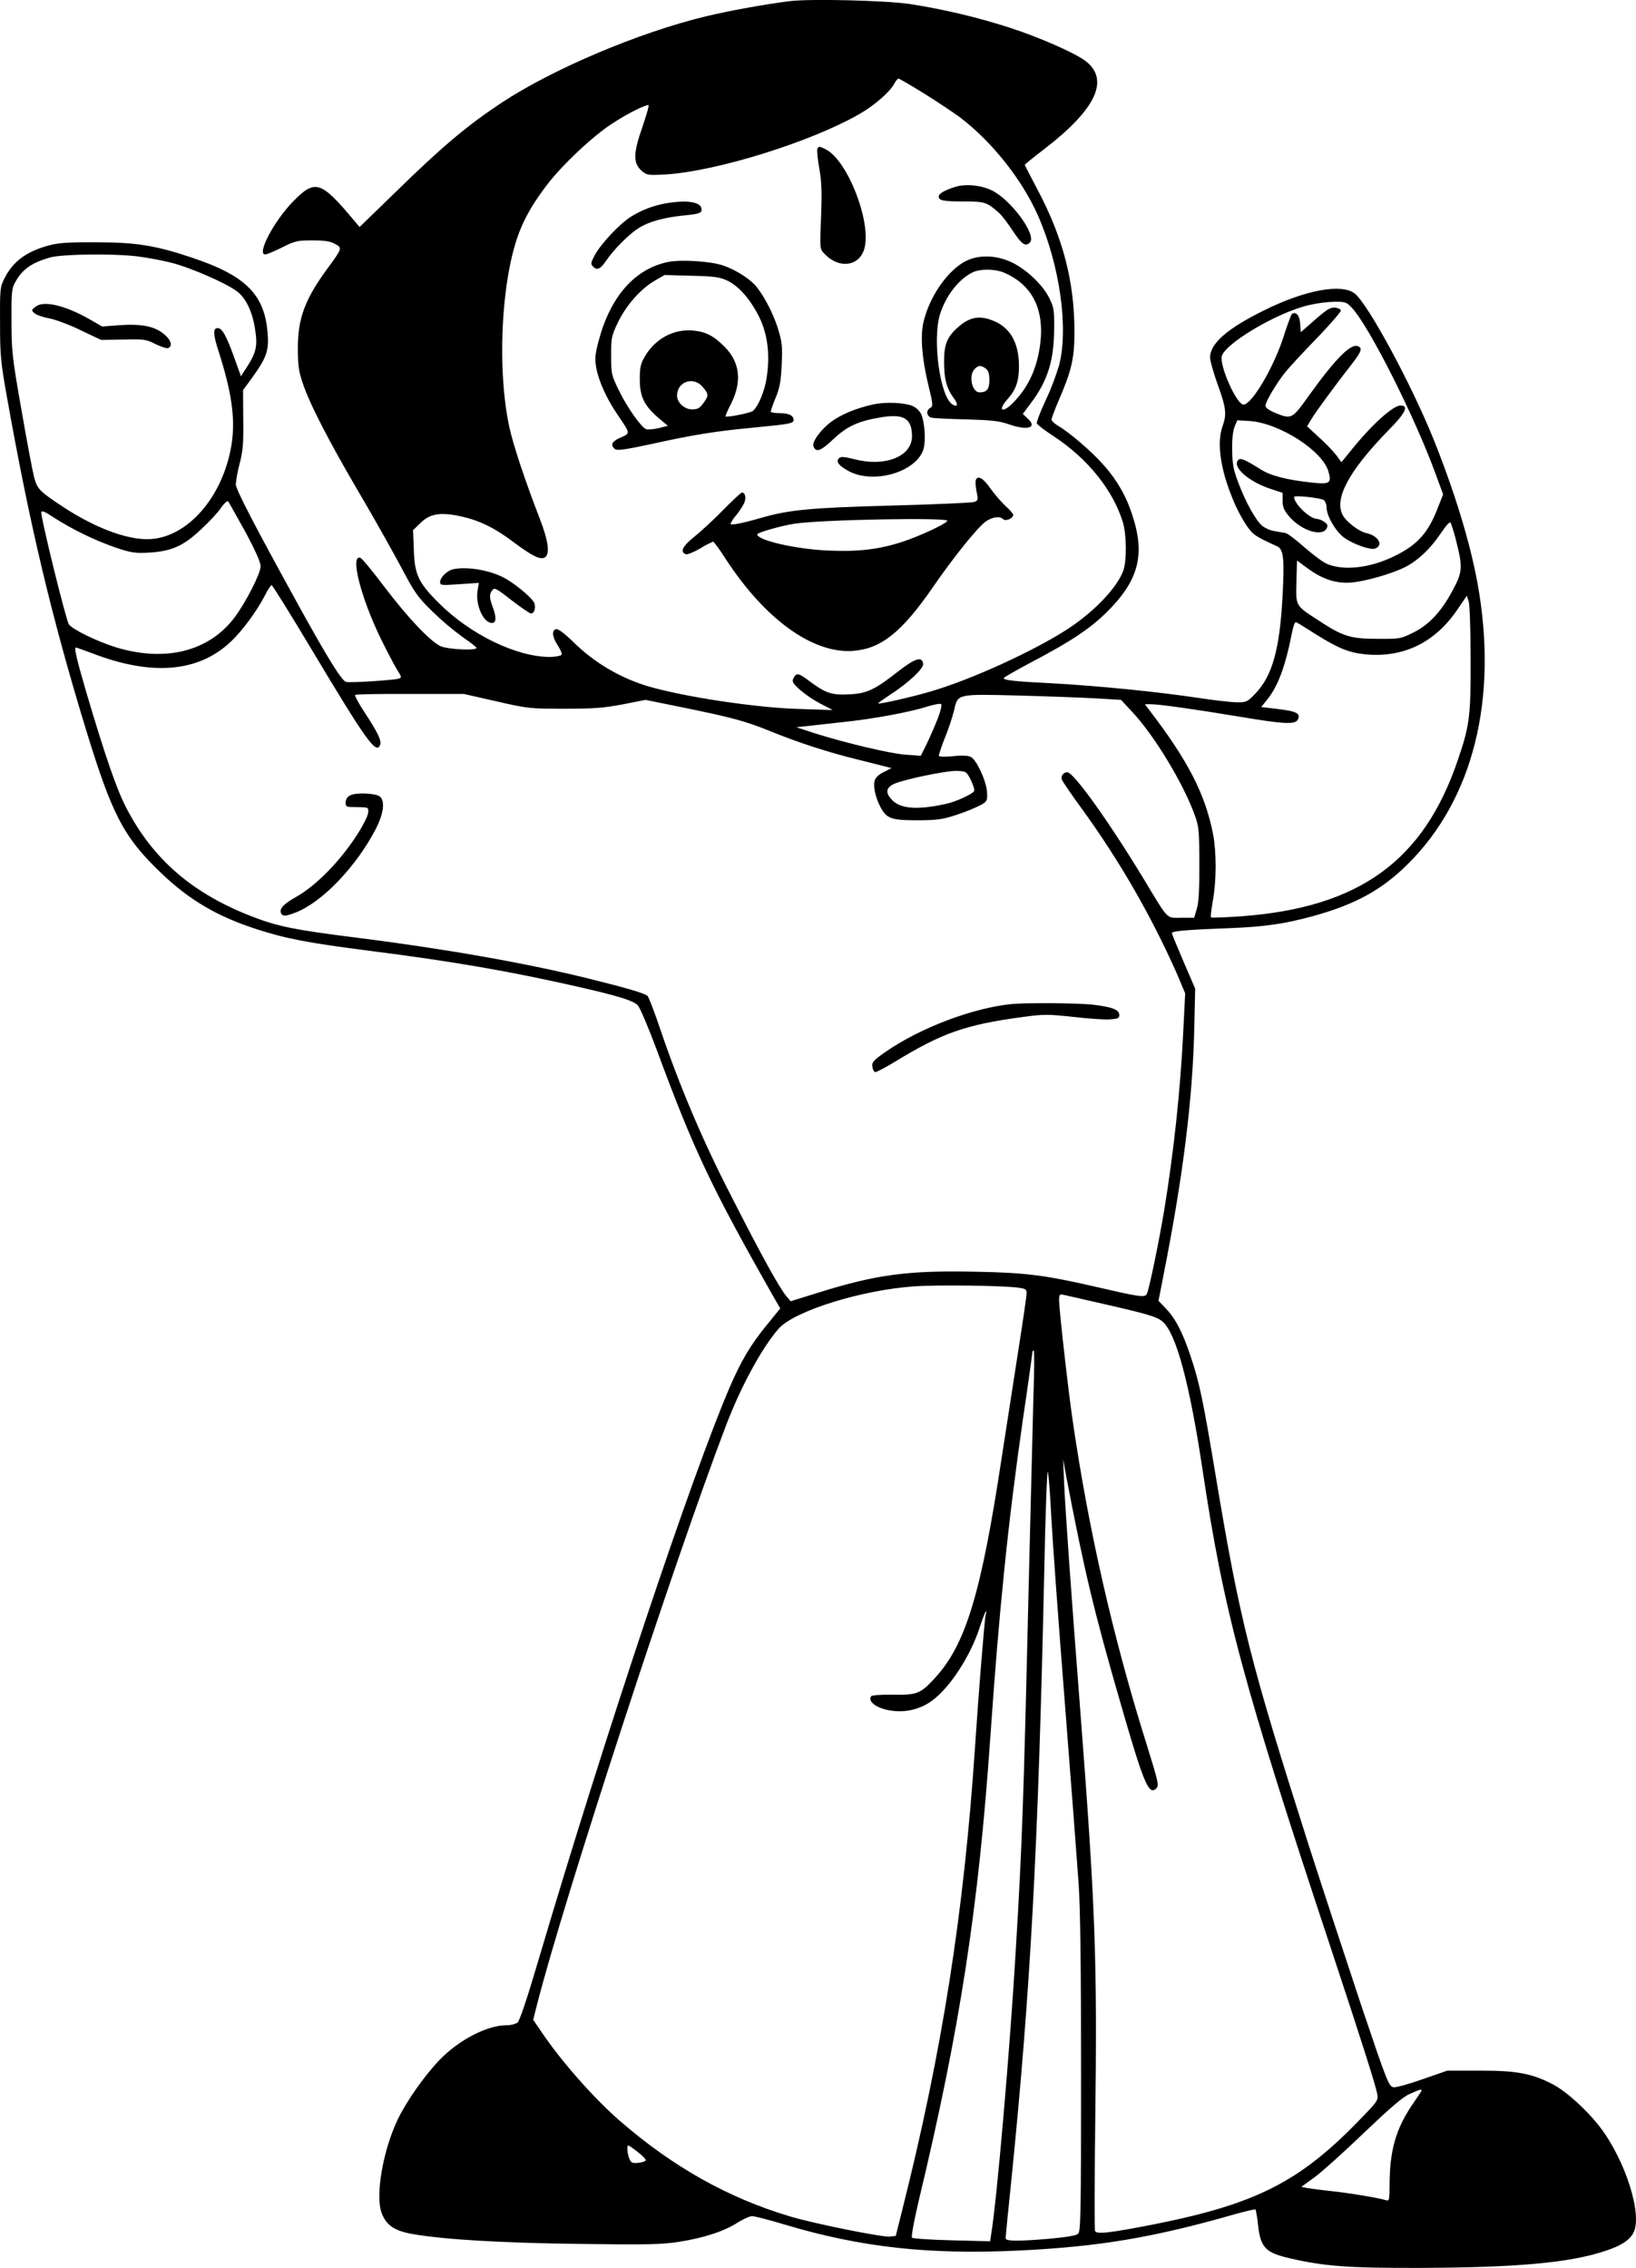 <svg width="44" height="61" viewBox="0 0 44 61" fill="none" xmlns="http://www.w3.org/2000/svg">
<g clip-path="url(#clip0_39_12051)">
<path d="M21.241 0.031C20.553 0.117 19.608 0.29 18.991 0.438C17.172 0.875 14.855 1.861 13.478 2.771C12.563 3.381 11.916 3.92 10.693 5.114L9.671 6.106L9.542 5.953C8.628 4.86 8.479 4.809 7.883 5.419C7.369 5.943 6.896 6.843 7.133 6.843C7.179 6.843 7.384 6.756 7.59 6.654C7.929 6.482 7.996 6.466 8.396 6.466C8.72 6.466 8.879 6.487 9.003 6.558C9.213 6.665 9.208 6.675 8.813 7.214C8.201 8.047 8.011 8.561 8.011 9.359C8.011 9.816 8.032 9.989 8.14 10.299C8.319 10.848 8.849 11.875 9.655 13.248C10.041 13.903 10.544 14.798 10.775 15.23C11.156 15.952 11.227 16.053 11.633 16.45C11.887 16.698 12.158 16.927 12.445 17.136C12.646 17.273 12.815 17.406 12.815 17.426C12.815 17.507 12.039 17.467 11.849 17.38C11.567 17.248 10.971 16.618 10.334 15.779C10.025 15.367 9.737 15.021 9.696 15.006C9.404 14.894 9.702 16.074 10.246 17.187C10.411 17.523 10.606 17.894 10.678 18.011C10.806 18.214 10.811 18.224 10.714 18.255C10.57 18.295 9.419 18.371 9.306 18.341C9.193 18.31 8.823 17.721 8.052 16.323C6.855 14.152 6.341 13.161 6.341 13.024C6.361 12.838 6.395 12.655 6.444 12.475C6.531 12.144 6.552 11.926 6.542 11.28L6.537 10.492L6.783 10.157C7.163 9.628 7.235 9.435 7.199 8.983C7.127 7.93 6.614 7.412 5.16 6.929C4.194 6.604 3.664 6.517 2.591 6.517C1.846 6.512 1.568 6.532 1.322 6.599C0.7 6.766 0.345 7.036 0.114 7.498C0.001 7.717 -0.004 7.793 0.001 8.698C0.001 9.577 0.022 9.76 0.196 10.731C0.803 14.137 1.388 16.587 2.287 19.541C3.017 21.935 3.32 22.514 4.348 23.495C5.093 24.207 5.843 24.649 6.896 24.99C7.713 25.254 8.289 25.361 9.943 25.574C12.188 25.859 13.709 26.123 15.564 26.545C16.633 26.789 17.023 26.911 17.152 27.038C17.213 27.104 17.434 27.623 17.665 28.243C18.662 30.942 19.135 31.944 20.835 34.933L20.985 35.192L20.63 35.629C20.188 36.168 19.936 36.595 19.628 37.306C18.601 39.691 16.263 46.695 14.49 52.694C14.166 53.791 13.971 54.366 13.915 54.407C13.82 54.453 13.716 54.475 13.611 54.473C13.108 54.473 12.348 54.864 11.839 55.388C11.433 55.804 10.935 56.511 10.698 57.004C10.297 57.843 10.087 59.063 10.267 59.53C10.395 59.861 10.616 60.003 11.104 60.09C11.962 60.237 13.478 60.328 15.59 60.354C17.409 60.379 17.804 60.369 18.256 60.298C18.924 60.196 19.494 60.008 19.839 59.779C19.988 59.688 20.162 59.607 20.229 59.607C20.296 59.607 20.686 59.708 21.092 59.83C23.142 60.445 24.972 60.649 27.417 60.532C29.57 60.425 31.009 60.186 33.208 59.556C33.506 59.474 33.758 59.413 33.768 59.429C33.8 59.562 33.822 59.698 33.834 59.835C33.901 60.456 34.035 60.593 34.708 60.745C35.617 60.954 36.27 61.005 38.197 60.999C40.802 60.989 42.204 60.862 43.16 60.547C43.597 60.405 43.823 60.257 43.931 60.054C44.182 59.576 43.715 58.102 43.032 57.212C42.677 56.75 42.132 56.257 41.768 56.064C41.202 55.769 40.802 55.693 39.81 55.693H38.926L38.269 55.921C37.909 56.048 37.554 56.15 37.483 56.14C37.354 56.125 37.313 56.023 36.619 53.964C36.224 52.775 35.576 50.808 35.186 49.593C33.624 44.692 33.346 43.594 32.699 39.711C32.355 37.647 32.262 37.195 32.021 36.478C31.81 35.843 31.615 35.466 31.363 35.202L31.158 34.989L31.307 34.221C31.81 31.679 32.072 29.6 32.118 27.735L32.144 26.591L31.831 25.864C31.661 25.468 31.517 25.122 31.517 25.096C31.517 25.041 31.954 25.005 33.069 24.964C34.004 24.929 34.564 24.847 35.319 24.639C36.455 24.324 37.159 23.938 37.858 23.246C39.63 21.492 40.298 18.788 39.738 15.687C39.532 14.564 39.111 13.197 38.551 11.804C37.935 10.284 36.773 8.144 36.429 7.89C36.07 7.62 35.099 7.803 34.009 8.342C33.007 8.835 32.545 9.237 32.545 9.618C32.545 9.704 32.637 10.03 32.75 10.345C32.977 10.965 32.997 11.143 32.879 11.468C32.725 11.905 32.817 12.597 33.146 13.4C33.243 13.649 33.366 13.887 33.511 14.112C33.696 14.386 33.758 14.427 34.343 14.691C34.523 14.772 34.549 15.016 34.492 16.069C34.415 17.477 34.215 18.194 33.752 18.666C33.552 18.875 33.521 18.89 33.275 18.89C33.131 18.89 32.632 18.834 32.175 18.763C31.101 18.605 29.606 18.453 28.332 18.381C27.253 18.326 26.996 18.295 26.996 18.239C26.996 18.219 27.335 18.026 27.756 17.802C28.799 17.253 29.293 16.923 29.74 16.491C30.618 15.632 30.808 14.935 30.459 13.873C30.305 13.373 30.044 12.912 29.693 12.521C29.385 12.165 28.763 11.626 28.434 11.438C28.352 11.387 28.28 11.316 28.28 11.285C28.28 11.255 28.358 11.041 28.455 10.813C28.82 9.974 28.897 9.649 28.897 8.922C28.897 7.569 28.589 6.385 27.89 5.074C27.71 4.733 27.561 4.443 27.561 4.433C27.561 4.423 27.797 4.23 28.09 4.006C29.483 2.934 29.853 2.141 29.19 1.637C28.902 1.419 27.936 0.997 27.15 0.743C26.273 0.46 25.374 0.248 24.463 0.107C23.795 0.011 21.791 -0.037 21.241 0.031ZM24.848 2.512C25.198 2.73 25.634 3.02 25.819 3.157C26.667 3.798 27.489 4.83 27.91 5.785C28.501 7.117 28.743 8.82 28.486 9.816C28.388 10.143 28.267 10.463 28.121 10.772C27.977 11.077 27.875 11.351 27.885 11.387C27.895 11.423 28.111 11.585 28.352 11.743C29.262 12.343 29.94 13.191 30.202 14.056C30.3 14.391 30.305 15.077 30.212 15.347C30.043 15.809 29.436 16.445 28.717 16.918C27.792 17.517 26.112 18.285 25.008 18.605C24.525 18.747 23.646 18.946 23.62 18.92C23.61 18.91 23.749 18.814 23.923 18.697C24.422 18.377 24.848 17.98 24.828 17.853C24.797 17.645 24.617 17.7 24.139 18.072C23.517 18.559 23.307 18.656 22.829 18.676C22.377 18.702 22.202 18.641 21.791 18.336C21.478 18.097 21.421 18.087 21.344 18.234C21.293 18.326 21.313 18.366 21.498 18.539C21.669 18.686 21.855 18.814 22.053 18.92L22.397 19.098L21.473 19.068C20.342 19.037 18.395 18.742 17.444 18.463C16.683 18.236 15.989 17.828 15.425 17.273C15.163 17.019 15.004 16.902 14.947 16.923C14.834 16.968 14.855 17.136 15.004 17.365C15.076 17.472 15.122 17.589 15.101 17.614C15.081 17.639 14.937 17.67 14.778 17.67C13.889 17.665 12.656 17.07 11.808 16.226C11.253 15.672 11.15 15.459 11.13 14.783L11.109 14.259L11.31 14.066C11.556 13.822 11.829 13.771 12.348 13.878C12.867 13.985 13.288 14.188 13.781 14.559C14.315 14.96 14.536 15.067 14.655 14.991C14.798 14.899 14.747 14.544 14.511 13.934C14.136 12.968 13.802 11.972 13.694 11.468C13.457 10.36 13.442 8.749 13.663 7.422C13.843 6.37 14.089 5.79 14.711 4.972C15.127 4.428 15.96 3.645 16.479 3.315C16.874 3.056 17.331 2.827 17.439 2.827C17.465 2.827 17.388 3.091 17.275 3.422C17.028 4.128 17.023 4.392 17.265 4.601C17.403 4.713 17.434 4.718 17.902 4.692C19.279 4.606 21.807 3.818 23.117 3.066C23.517 2.837 23.934 2.471 24.047 2.257C24.088 2.181 24.139 2.115 24.165 2.115C24.191 2.115 24.494 2.293 24.848 2.512ZM3.675 6.893C3.988 6.934 4.298 6.991 4.605 7.066C5.113 7.193 6.084 7.615 6.377 7.839C6.614 8.017 6.793 8.393 6.86 8.856C6.932 9.303 6.891 9.481 6.644 9.867L6.48 10.121L6.28 9.562C6.074 9.003 5.971 8.825 5.853 8.825C5.725 8.825 5.73 8.993 5.879 9.45C6.223 10.518 6.326 11.224 6.239 11.875C6.048 13.252 5.149 14.371 4.132 14.493C3.536 14.564 2.627 14.244 1.697 13.634C1.059 13.212 1.003 13.156 0.916 12.831C0.875 12.668 0.72 11.855 0.577 11.026C0.33 9.618 0.309 9.45 0.309 8.647C0.304 7.895 0.314 7.758 0.402 7.605C0.597 7.239 0.854 7.061 1.373 6.919C1.691 6.837 3.017 6.817 3.675 6.893ZM36.357 8.276C36.82 8.769 38.053 11.214 38.613 12.754L38.813 13.298L38.678 13.637C38.421 14.318 38.133 14.648 37.522 14.948C36.854 15.284 36.109 15.365 35.657 15.152C35.554 15.101 35.292 14.903 35.076 14.714C34.861 14.526 34.64 14.354 34.578 14.338C34.516 14.323 34.388 14.308 34.285 14.287C34.169 14.268 34.058 14.223 33.962 14.155C33.787 14.023 33.504 13.515 33.304 12.981C33.17 12.63 33.145 12.483 33.139 12.102C33.134 11.807 33.16 11.583 33.206 11.471L33.278 11.304L33.617 11.324C34.419 11.385 35.575 12.127 35.729 12.686C35.816 12.996 35.765 13.032 35.292 12.981C34.619 12.91 34.177 12.798 33.905 12.625C33.484 12.361 33.365 12.31 33.304 12.371C33.124 12.549 33.571 12.951 34.172 13.149L34.496 13.256V13.469C34.496 13.642 34.532 13.728 34.681 13.901C35.005 14.272 35.549 14.445 35.678 14.216C35.719 14.135 35.708 14.099 35.616 14.038C35.559 13.995 35.492 13.967 35.421 13.957C35.23 13.957 34.804 13.55 34.804 13.367C34.804 13.312 35.534 13.393 35.611 13.454C35.654 13.509 35.678 13.577 35.678 13.647C35.678 13.876 35.924 14.298 36.155 14.465C36.397 14.638 36.859 14.801 36.983 14.755C37.219 14.664 37.07 14.409 36.746 14.338C36.541 14.293 36.207 14.033 36.109 13.85C35.878 13.403 36.289 12.651 37.352 11.563C37.805 11.105 37.897 10.907 37.666 10.907C37.46 10.907 36.875 11.441 36.335 12.117L36.078 12.432L35.94 12.244C35.797 12.071 35.64 11.91 35.472 11.761L35.154 11.466L35.267 11.278C35.38 11.085 35.94 10.323 36.371 9.774C36.618 9.453 36.649 9.362 36.52 9.311C36.325 9.235 35.919 9.646 35.205 10.638C34.748 11.278 34.737 11.283 34.295 11.105C34.126 11.034 34.033 10.963 34.033 10.912C34.033 10.811 34.331 10.307 34.563 10.018C34.65 9.906 35.025 9.499 35.395 9.118C35.765 8.737 36.063 8.386 36.063 8.355C36.063 8.325 35.996 8.284 35.909 8.274C35.78 8.264 35.688 8.32 35.369 8.599L34.984 8.935L34.968 8.706C34.953 8.482 34.861 8.376 34.748 8.442C34.727 8.457 34.635 8.706 34.542 8.991C34.285 9.835 33.674 10.882 33.443 10.882C33.273 10.882 32.852 9.977 32.852 9.621C32.852 9.286 34.373 8.381 35.241 8.198C35.457 8.15 35.677 8.123 35.898 8.116C36.178 8.113 36.219 8.129 36.357 8.276ZM6.593 14.295C6.865 14.798 7.009 15.123 7.009 15.23C7.009 15.423 6.624 16.18 6.316 16.597C5.632 17.517 4.456 17.817 3.12 17.411C2.621 17.258 1.933 16.923 1.851 16.791C1.769 16.658 1.085 13.883 1.111 13.776C1.121 13.725 1.219 13.766 1.435 13.913C1.963 14.249 2.528 14.524 3.12 14.732C3.536 14.869 3.639 14.884 4.004 14.864C4.615 14.828 4.939 14.681 5.401 14.244C5.617 14.046 5.858 13.786 5.941 13.664C6.023 13.542 6.115 13.461 6.136 13.486C6.156 13.512 6.36 13.873 6.593 14.295ZM39.173 14.589C39.342 15.26 39.332 15.398 39.065 15.886C38.757 16.46 38.428 16.811 38.001 17.019C37.673 17.182 37.642 17.187 37.041 17.182C36.316 17.182 36.111 17.116 35.448 16.679C34.831 16.277 34.852 16.308 34.867 15.642L34.883 15.077L35.155 15.276C35.561 15.581 35.941 15.703 36.347 15.667C36.722 15.637 37.431 15.433 37.786 15.255C38.13 15.082 38.469 14.762 38.741 14.356C38.911 14.107 38.993 14.02 39.019 14.066C39.08 14.237 39.132 14.412 39.173 14.589ZM8.364 17.441C9.864 19.947 10.121 20.303 10.224 20.034C10.27 19.927 10.152 19.688 9.798 19.149C9.643 18.915 9.536 18.712 9.551 18.692C9.566 18.671 10.234 18.661 11.031 18.666H12.48L13.353 18.864C14.196 19.058 14.257 19.063 15.177 19.063C15.968 19.063 16.23 19.042 16.744 18.946L17.361 18.824L18.285 19.012C19.657 19.291 20.017 19.388 20.644 19.637C21.444 19.967 22.268 20.235 23.11 20.44L23.978 20.659L23.768 20.766C23.624 20.837 23.542 20.918 23.521 21.01C23.475 21.188 23.578 21.559 23.732 21.797C23.886 22.036 24.045 22.067 24.785 22.062C25.242 22.057 25.391 22.031 25.777 21.899C25.988 21.829 26.194 21.744 26.393 21.645C26.542 21.559 26.558 21.528 26.547 21.32C26.542 21.04 26.27 20.44 26.111 20.359C26.044 20.323 25.874 20.313 25.628 20.339C25.381 20.364 25.247 20.354 25.247 20.323C25.298 20.149 25.358 19.978 25.427 19.81C25.52 19.576 25.599 19.336 25.664 19.093C25.756 18.661 25.746 18.666 27.369 18.707C28.14 18.727 29.08 18.763 29.461 18.783L30.149 18.824L30.452 19.149C31.053 19.79 31.84 21.096 32.138 21.94C32.245 22.235 32.256 22.367 32.256 23.236C32.261 23.912 32.24 24.273 32.189 24.441L32.117 24.685H31.767C31.357 24.685 31.444 24.776 30.745 23.617C29.82 22.092 28.875 20.771 28.705 20.771C28.681 20.771 28.658 20.776 28.637 20.786C28.615 20.797 28.597 20.812 28.582 20.831C28.568 20.849 28.558 20.871 28.553 20.894C28.549 20.917 28.55 20.941 28.556 20.964C28.577 21.02 28.823 21.381 29.106 21.767C30.104 23.144 30.954 24.619 31.644 26.169L31.875 26.718L31.824 27.745C31.742 29.368 31.569 30.985 31.305 32.589C31.161 33.448 30.899 34.704 30.843 34.806C30.786 34.907 30.642 34.882 29.409 34.597C28.099 34.297 27.575 34.231 26.27 34.206C24.42 34.165 23.573 34.277 21.985 34.775L21.265 34.999L21.152 34.867C20.952 34.628 20.459 33.728 19.673 32.183C18.926 30.74 18.289 29.245 17.767 27.709C17.607 27.232 17.448 26.82 17.417 26.789C17.345 26.718 16.883 26.581 15.819 26.317C14.129 25.9 11.956 25.518 9.577 25.218C7.948 25.015 7.475 24.919 6.812 24.664C5.189 24.044 4.11 23.119 3.385 21.706C3.134 21.223 2.82 20.303 2.327 18.641C2.05 17.69 1.988 17.416 2.044 17.416C2.06 17.416 2.25 17.487 2.471 17.568C4.064 18.183 5.307 18.087 6.18 17.284C6.499 16.994 6.905 16.445 7.131 16.003C7.203 15.86 7.285 15.738 7.306 15.738C7.326 15.738 7.806 16.506 8.364 17.441ZM39.552 17.721C39.557 19.256 39.526 19.515 39.212 20.43C38.293 23.155 36.556 24.41 33.396 24.644C32.954 24.675 32.584 24.69 32.569 24.675C32.554 24.659 32.579 24.461 32.62 24.222C32.718 23.683 32.718 22.926 32.626 22.438C32.415 21.36 31.953 20.456 30.894 19.078L30.791 18.941H30.945C31.172 18.941 32.112 19.073 33.304 19.271C34.511 19.474 34.83 19.495 34.902 19.358C34.989 19.195 34.886 19.134 34.393 19.073L33.92 19.017L34.08 18.819C34.373 18.453 34.568 17.934 34.753 16.994C34.794 16.796 34.83 16.714 34.871 16.74C34.907 16.755 35.154 16.913 35.421 17.08C36.001 17.441 36.279 17.553 36.715 17.599C37.748 17.7 38.606 17.279 39.207 16.379L39.449 16.023L39.5 16.175C39.527 16.257 39.552 16.953 39.552 17.721ZM25.222 19.322C25.15 19.51 25.016 19.815 24.929 19.998L24.765 20.328L24.348 20.298C23.932 20.267 22.735 19.983 21.882 19.713L21.42 19.561L21.651 19.535C21.779 19.52 22.232 19.469 22.653 19.424C23.49 19.337 24.477 19.154 24.965 18.997C25.134 18.946 25.294 18.915 25.314 18.941C25.335 18.966 25.295 19.134 25.223 19.322H25.222ZM26.111 20.984C26.177 21.116 26.218 21.248 26.198 21.279C26.142 21.365 25.7 21.569 25.427 21.625C24.687 21.787 24.23 21.757 24.004 21.528C23.814 21.34 23.819 21.203 24.02 21.096C24.261 20.974 25.443 20.725 25.736 20.735C25.987 20.745 25.994 20.75 26.112 20.984H26.111ZM27.369 34.633C27.58 34.658 27.611 34.678 27.611 34.78C27.611 34.846 27.518 35.487 27.405 36.209C27.292 36.93 27.082 38.288 26.938 39.223C26.383 42.883 25.972 44.24 25.134 45.145C24.754 45.557 24.662 45.592 24.009 45.582C23.706 45.577 23.444 45.597 23.429 45.623C23.326 45.785 23.624 45.978 24.04 46.019C24.401 46.057 24.764 45.961 25.057 45.75C25.54 45.404 26.105 44.54 26.352 43.762C26.429 43.528 26.501 43.34 26.517 43.34C26.532 43.34 26.527 43.381 26.511 43.427C26.481 43.523 26.316 45.567 26.224 46.975C25.926 51.438 25.34 55.184 24.256 59.48L24.091 60.14L23.927 60.156C23.716 60.176 21.877 59.805 21.24 59.612C19.58 59.114 18.111 58.29 16.683 57.055C15.984 56.45 15.105 55.454 14.576 54.671L14.34 54.325L14.447 53.903C15.162 51.097 18.137 41.978 19.529 38.333C19.935 37.271 20.5 36.239 20.942 35.736C21.368 35.258 23.177 34.694 24.605 34.597C25.229 34.556 26.919 34.577 27.371 34.631L27.369 34.633ZM29.738 35.085C30.873 35.344 31.13 35.421 31.274 35.553C31.634 35.873 31.994 37.215 32.338 39.502C32.913 43.35 33.417 45.236 35.832 52.516C36.623 54.905 36.993 56.074 37.039 56.313C37.075 56.491 37.065 56.506 36.515 57.07C34.953 58.676 33.776 59.276 31.12 59.81C29.861 60.059 29.486 60.105 29.45 60.003C29.435 59.968 29.435 58.666 29.456 57.116C29.512 52.699 29.466 51.372 29.05 45.958C28.798 42.705 28.654 40.661 28.618 39.858L28.592 39.248L28.69 39.782C29.163 42.252 29.425 43.35 30.128 45.78C30.745 47.925 30.889 48.276 31.079 48.119C31.182 48.037 31.166 47.976 30.848 46.949C29.948 44.092 29.279 41.169 28.849 38.206C28.731 37.403 28.484 35.222 28.484 34.973C28.484 34.821 28.5 34.8 28.603 34.826C28.666 34.841 29.18 34.958 29.738 35.085ZM27.796 37.454C27.78 38.079 27.719 40.499 27.662 42.832C27.529 48.484 27.488 49.649 27.323 52.389C27.164 55.103 26.809 59.205 26.655 60.11L26.63 60.283L25.597 60.257C25.032 60.242 24.554 60.212 24.528 60.186C24.503 60.161 24.585 59.718 24.713 59.175C25.818 54.569 26.316 51.321 26.635 46.721C26.871 43.295 27.113 40.946 27.508 38.196C27.652 37.225 27.765 36.407 27.765 36.376C27.765 36.346 27.78 36.325 27.801 36.325C27.822 36.325 27.818 36.834 27.797 37.454H27.796ZM28.274 40.799C28.305 41.398 28.469 43.65 28.639 45.806C28.808 47.961 28.973 50.142 29.009 50.66C29.055 51.311 29.075 52.887 29.075 55.804C29.075 59.474 29.065 60.018 28.998 60.079C28.947 60.13 28.685 60.171 28.253 60.212C27.369 60.288 27.046 60.283 27.046 60.201C27.046 60.166 27.113 59.464 27.2 58.641C27.714 53.547 27.919 49.796 28.084 42.329C28.114 40.748 28.161 39.513 28.181 39.584C28.202 39.655 28.244 40.199 28.275 40.799H28.274ZM38.216 56.262C38.195 56.297 38.087 56.46 37.974 56.623C37.543 57.263 37.378 57.838 37.373 58.732C37.373 59.159 37.363 59.205 37.286 59.18C37.029 59.108 36.335 58.992 35.868 58.941C35.58 58.91 35.267 58.87 35.174 58.854L34.999 58.819L35.349 58.565C35.539 58.427 36.135 57.894 36.674 57.375C37.389 56.694 37.717 56.409 37.907 56.323C38.212 56.184 38.267 56.175 38.216 56.262ZM17.366 58.107C17.361 58.133 17.268 58.163 17.166 58.173C17.001 58.188 16.97 58.173 16.924 58.056C16.893 57.973 16.875 57.886 16.873 57.797C16.873 57.67 16.873 57.67 17.13 57.863C17.27 57.97 17.378 58.077 17.367 58.107H17.366ZM21.98 4.011C21.969 4.047 21.99 4.286 22.036 4.535C22.098 4.891 22.108 5.17 22.082 5.841C22.047 6.69 22.047 6.695 22.17 6.822C22.565 7.244 23.115 7.168 23.249 6.68C23.439 5.968 22.797 4.321 22.216 4.021C22.038 3.928 22.017 3.928 21.98 4.011ZM25.684 5.028C25.386 5.124 25.247 5.211 25.247 5.287C25.247 5.394 25.371 5.419 25.936 5.419C26.491 5.419 26.542 5.44 26.861 5.719C26.943 5.79 27.107 6.009 27.231 6.197C27.483 6.578 27.58 6.644 27.698 6.522C27.893 6.329 27.19 5.368 26.671 5.119C26.379 4.977 25.958 4.941 25.686 5.028H25.684ZM17.9 5.47C17.568 5.53 17.25 5.652 16.965 5.831C16.657 6.029 16.158 6.558 15.994 6.868C15.886 7.071 15.881 7.102 15.953 7.173C16.061 7.28 16.153 7.234 16.307 7.005C16.513 6.705 16.914 6.299 17.176 6.136C17.453 5.958 17.864 5.846 18.44 5.79C18.758 5.76 18.856 5.729 18.866 5.668C18.909 5.44 18.523 5.363 17.902 5.47H17.9ZM25.977 7.02C25.489 7.27 24.996 7.976 24.836 8.667C24.749 9.039 24.795 9.643 24.965 10.345C25.093 10.868 25.099 10.93 25.021 10.97C24.994 10.983 24.972 11.004 24.957 11.03C24.943 11.056 24.937 11.086 24.941 11.115C24.945 11.145 24.959 11.172 24.98 11.194C25 11.215 25.028 11.229 25.057 11.235C25.119 11.25 25.54 11.27 25.992 11.28C26.671 11.301 26.871 11.321 27.133 11.412C27.637 11.59 27.914 11.504 27.637 11.255L27.508 11.133L27.714 10.858C28.176 10.248 28.346 9.704 28.351 8.85C28.356 8.337 28.346 8.266 28.212 8.002C28.037 7.651 27.59 7.234 27.2 7.051C26.78 6.858 26.328 6.848 25.979 7.02H25.977ZM26.984 7.325C27.765 7.651 28.104 8.327 27.971 9.293C27.883 9.923 27.652 10.416 27.262 10.818C26.964 11.128 26.814 11.057 27.097 10.736C27.323 10.487 27.405 10.248 27.405 9.852C27.405 9.186 27.143 8.764 26.63 8.596C26.301 8.484 26.054 8.545 25.761 8.805C25.468 9.064 25.386 9.277 25.391 9.745C25.391 10.197 25.463 10.452 25.643 10.696C25.777 10.874 25.766 10.97 25.617 10.879C25.283 10.675 25.073 9.155 25.278 8.464C25.427 7.976 25.771 7.519 26.147 7.331C26.343 7.229 26.739 7.229 26.986 7.325H26.984ZM26.511 9.913C26.583 9.969 26.609 10.045 26.609 10.223C26.609 10.467 26.542 10.553 26.347 10.553C26.142 10.553 26.044 10.111 26.208 9.933C26.307 9.821 26.379 9.816 26.513 9.913H26.511ZM17.967 7.046C17.063 7.234 16.41 7.986 16.097 9.181C15.999 9.557 15.994 9.654 16.04 9.913C16.107 10.264 16.323 10.736 16.605 11.148C16.96 11.672 16.96 11.651 16.693 11.768C16.456 11.87 16.405 11.972 16.539 12.078C16.595 12.124 16.801 12.099 17.551 11.936C18.681 11.687 19.257 11.595 20.341 11.494C21.245 11.407 21.343 11.387 21.343 11.296C21.343 11.174 21.214 11.113 20.973 11.113C20.839 11.113 20.726 11.092 20.726 11.072C20.763 10.946 20.808 10.822 20.86 10.701C20.968 10.441 21.003 10.264 21.024 9.806C21.045 9.293 21.034 9.196 20.916 8.815C20.783 8.398 20.515 7.895 20.3 7.661C20.11 7.463 19.765 7.249 19.452 7.142C19.119 7.026 18.313 6.975 17.968 7.046H17.967ZM19.565 7.549C19.878 7.702 20.181 8.052 20.418 8.525C20.644 8.983 20.711 9.527 20.623 10.136C20.572 10.502 20.397 10.935 20.243 11.057C20.181 11.107 19.544 11.235 19.508 11.199C19.55 11.085 19.599 10.975 19.657 10.868C19.96 10.269 19.904 9.75 19.493 9.333C19.195 9.033 18.995 8.927 18.645 8.891C18.131 8.84 17.628 9.105 17.35 9.577C17.232 9.776 17.207 9.872 17.207 10.197C17.207 10.665 17.32 10.899 17.695 11.229L17.962 11.453L17.72 11.514C17.587 11.545 17.438 11.56 17.381 11.545C17.248 11.499 16.862 10.955 16.631 10.472C16.446 10.091 16.436 10.045 16.436 9.562C16.436 9.079 16.446 9.033 16.626 8.657C16.847 8.205 17.232 7.768 17.618 7.544L17.875 7.397L18.599 7.417C19.222 7.432 19.359 7.453 19.565 7.549ZM18.897 10.406C19.056 10.589 19.061 10.64 18.943 10.807C18.825 10.975 18.774 11.011 18.614 11.011C18.409 11.011 18.209 10.828 18.209 10.64C18.21 10.264 18.652 10.111 18.897 10.406ZM23.475 10.879C23.012 10.985 22.632 11.143 22.36 11.341C22.088 11.54 21.831 11.885 21.877 12.002C21.944 12.18 22.067 12.139 22.416 11.809C22.802 11.448 23.105 11.316 23.763 11.214C24.317 11.133 24.528 11.27 24.528 11.733C24.528 12.277 23.809 12.566 22.987 12.353C22.704 12.282 22.612 12.277 22.566 12.322C22.468 12.419 22.571 12.541 22.858 12.688C23.547 13.029 24.677 12.673 24.842 12.063C24.903 11.829 24.867 11.336 24.77 11.128C24.725 11.046 24.657 10.979 24.574 10.935C24.37 10.828 23.826 10.802 23.476 10.879H23.475ZM26.244 12.912C26.229 12.953 26.239 13.095 26.265 13.222C26.311 13.441 26.306 13.461 26.203 13.502C26.136 13.522 25.14 13.568 23.983 13.598C21.774 13.659 21.235 13.71 20.469 13.929C19.945 14.081 19.647 14.137 19.647 14.086C19.686 14.005 19.736 13.93 19.796 13.863C19.879 13.761 19.951 13.652 20.012 13.537C20.073 13.4 20.048 13.248 19.955 13.248C19.93 13.248 19.704 13.456 19.457 13.71C19.21 13.964 18.861 14.284 18.686 14.427C18.363 14.681 18.28 14.844 18.44 14.905C18.481 14.925 18.655 14.854 18.83 14.752C18.941 14.681 19.058 14.62 19.18 14.569C19.2 14.569 19.354 14.777 19.519 15.037C20.572 16.653 21.856 17.584 22.941 17.507C23.696 17.451 24.256 17.004 25.093 15.789C25.628 15.011 26.275 14.203 26.501 14.035C26.681 13.903 26.887 13.873 26.979 13.964C27.046 14.03 27.251 13.944 27.251 13.847C27.251 13.822 27.159 13.71 27.041 13.608C26.894 13.464 26.76 13.307 26.64 13.141C26.446 12.861 26.296 12.773 26.244 12.912ZM25.479 14.01C25.422 14.101 24.749 14.412 24.282 14.569C23.644 14.777 23.1 14.844 22.273 14.808C21.415 14.772 20.366 14.534 20.366 14.371C20.366 14.325 21.024 14.137 21.368 14.086C22.099 13.974 25.542 13.913 25.48 14.01H25.479ZM12.171 15.316C12.022 15.352 11.837 15.535 11.837 15.652C11.837 15.743 11.863 15.748 12.356 15.713L12.88 15.677L12.844 15.886C12.783 16.267 12.999 16.755 13.23 16.755C13.348 16.755 13.358 16.613 13.25 16.323C13.158 16.069 13.158 15.982 13.24 15.876C13.297 15.794 13.348 15.825 13.759 16.145C14.011 16.338 14.247 16.501 14.283 16.501C14.376 16.501 14.422 16.318 14.36 16.201C14.268 16.038 13.78 15.642 13.507 15.515C13.087 15.314 12.517 15.235 12.173 15.314L12.171 15.316ZM0.957 8.249C0.839 8.34 0.839 8.345 0.931 8.427C0.982 8.472 1.162 8.533 1.327 8.564C1.491 8.594 1.876 8.737 2.174 8.884L2.719 9.143L3.315 9.133C3.875 9.118 3.932 9.128 4.183 9.255C4.327 9.326 4.481 9.377 4.522 9.362C4.651 9.311 4.6 9.138 4.404 8.981C4.153 8.772 3.793 8.706 3.212 8.747L2.75 8.782L2.385 8.574C1.743 8.21 1.167 8.078 0.957 8.249ZM9.424 21.389C9.387 21.406 9.355 21.433 9.332 21.467C9.309 21.501 9.297 21.541 9.296 21.582C9.296 21.704 9.311 21.709 9.604 21.709C9.912 21.714 9.912 21.714 9.902 21.857C9.897 21.938 9.773 22.187 9.624 22.421C9.162 23.148 8.51 23.819 7.955 24.129C7.631 24.312 7.513 24.439 7.554 24.551C7.595 24.652 7.672 24.652 7.944 24.546C8.653 24.276 9.568 23.326 10.097 22.314C10.318 21.892 10.364 21.546 10.215 21.424C10.102 21.335 9.583 21.309 9.424 21.391V21.389ZM27.201 27.006C26.153 27.113 24.745 27.646 23.81 28.297C23.497 28.515 23.446 28.571 23.461 28.683C23.471 28.759 23.502 28.826 23.533 28.836C23.564 28.846 23.79 28.724 24.047 28.571C25.341 27.778 25.968 27.56 27.525 27.351C28.08 27.275 28.193 27.28 28.861 27.351C29.262 27.397 29.709 27.428 29.848 27.418C30.063 27.402 30.104 27.387 30.104 27.301C30.104 27.158 29.909 27.082 29.38 27.021C28.953 26.977 27.607 26.967 27.201 27.006Z" fill="black"/>
</g>
<defs>
<clipPath id="clip0_39_12051">
<rect width="44" height="61" fill="white"/>
</clipPath>
</defs>
</svg>
